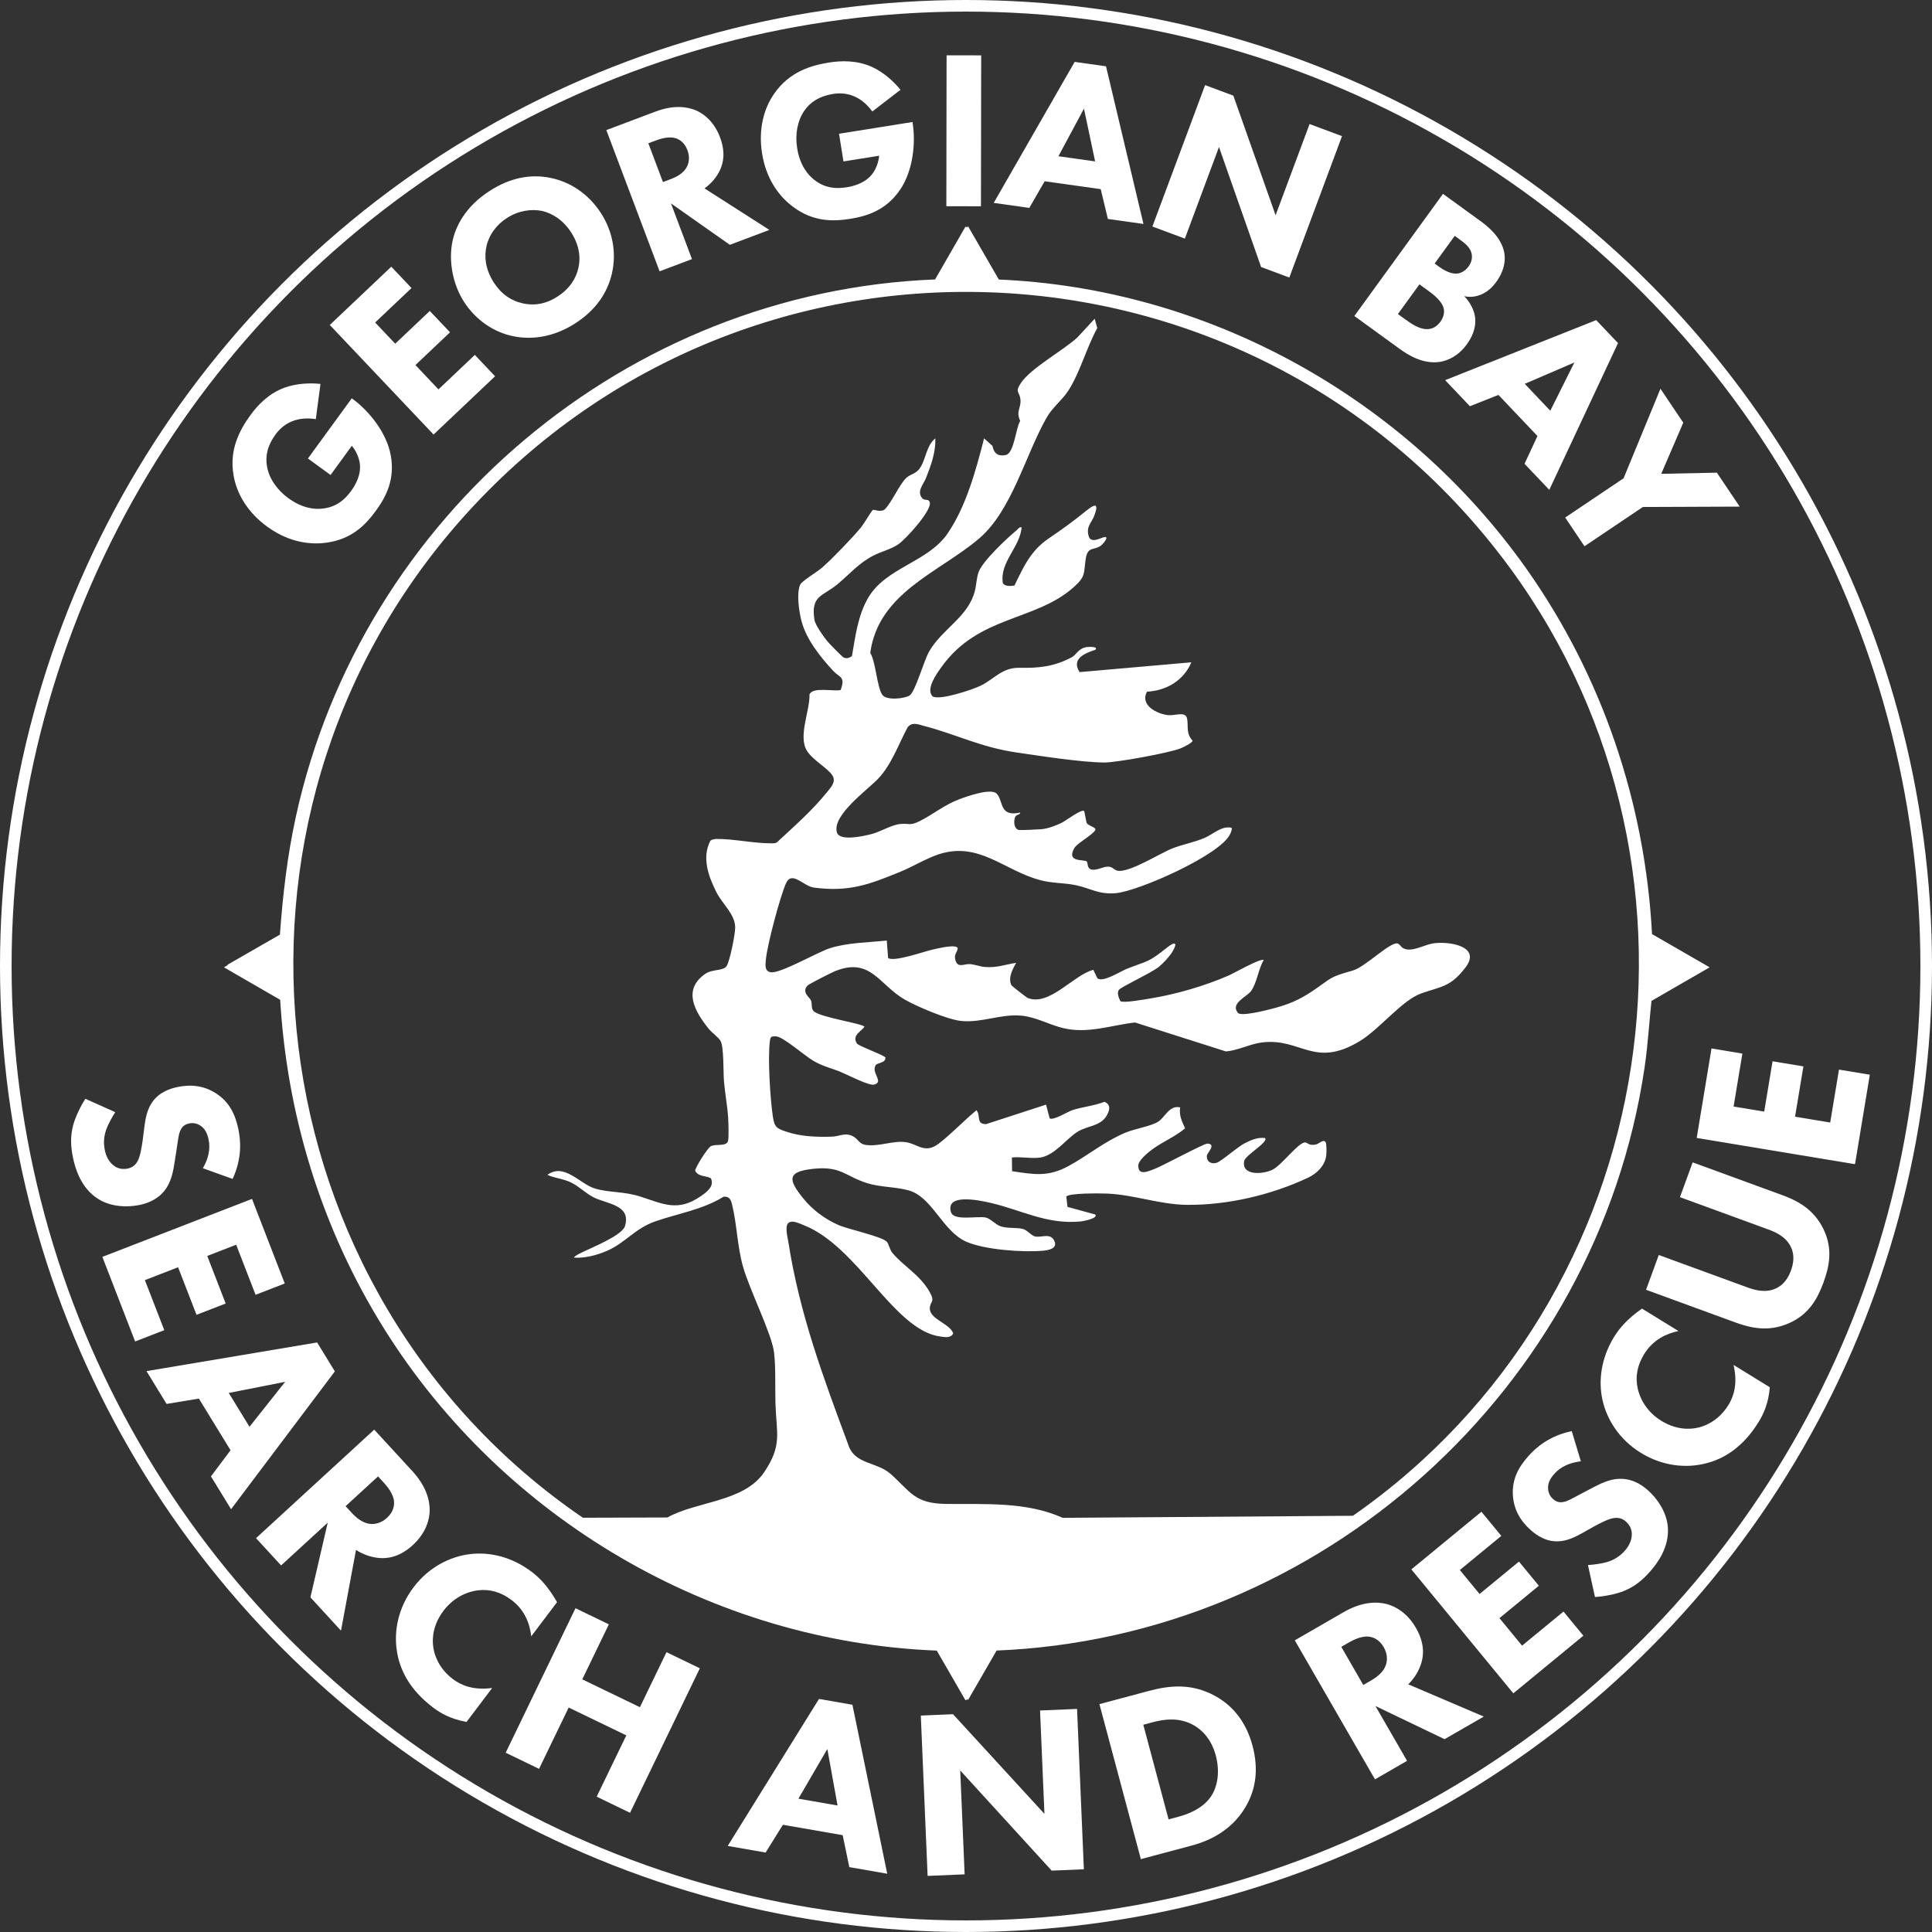 <svg xmlns="http://www.w3.org/2000/svg" id="Layer_1" viewBox="0 0 666.46 666.46"><rect x="0" y="0" width="666.46" height="666.46" fill="#333333" stroke="none"/><defs><style>      .st0 {        fill: none;        stroke: #fff;        stroke-miterlimit: 10;        stroke-width: 4px;      }      .st1 {        fill: #fff;      }    </style></defs><path class="st1" d="M343.88,96.4c72.71,2.88,140.91,40.74,182.64,99.76,26.17,37.01,41.02,80.86,43.37,126.26l18.13,10.41-18.12,10.43c-.94,8.32-1.36,16.7-2.59,25-16.39,111.01-111.69,196.79-224.02,201.13-3.12,4.81-5.5,10.12-8.55,14.96-.34.53-1.05,2.4-1.75,2.08l-9.84-17.04c-77.51-3.04-149.58-45.51-190.52-110.83-21.75-34.71-33.91-74.28-36.07-115.32l-18.13-10.41,18.13-10.41c.99-13.72,2.57-27.35,5.52-40.79,22.7-103.58,114.12-181.1,220.49-185.23l10.42-18.13c.74-.18.99.64,1.29,1.1,3.44,5.34,6.2,11.61,9.6,17.03ZM358.9,399.29c-2.86.48-6.84-.35-9.84,0l.07,4.73c7.65,1.14,12.42,2.03,19.44-1.77,6.64-3.6,12.38-8.48,19.66-11.53,3.3-1.38,8.71-2.19,11.16-3.71,2.62-1.63,3.96-5.89,7.72-5-.45,2.73.62,4.85,1.71,7.21-3.65,3.1-8.56,4.96-12.23,7.95-1.19.97-3.84,3.25-3.91,4.74-.18,3.74,3.18,2.24,5.3,1.45,3-1.11,17.26-8.89,18.49-8.86,3.29.09-.08,3.26-.15,4.14-.18,2.06,1.49,3.06,3.4,2.46,1.63-.51,7.15-5.44,9.61-6.7,2.17-1.12,4.54-2.16,7.05-1.83,1.37,1.34-6.79,5.89-7.19,7.93-1,5.17,6.51,4.61,9.74,3.02s8.74-9.23,11.2-9.43c.84-.07,1.46,1.36,4.02.65.86-.24,2.42-1.88,3.12-.75.41.66.33,3.63.23,4.58-.38,3.48-3.19,6.24-6.24,7.67-12.71,6-27.95,9.55-41.96,9.38-9.24-.12-18.04-3.47-27.35-3.88-2.09-.09-13.28-.25-14.11,1.04l.4,3.55,9.61,2.63c1.02,1.35-4.31,2.32-5.04,2.39-11.83,1.15-20.61-4.06-31.42-6.48-3.2-.72-15.33-3.41-13.34,3.26.95,3.19,9.11,1.23,12.04,1.88,1.54.34,3.35,2.45,5.13,3.03,2.35.76,5.12.37,7.34.82,1.84.37,3.05,2.34,4.53,2.67,2.16.49,5.26-1.39,6.62,1.54,1.2,2.59-1.91,3.19-3.82,3.37-6.87.64-20.37-.31-26.65-3.14-8.15-3.67-11.63-15.37-19.77-17.66-4.52-1.27-9.66-1.05-14.3-2.49-7.54-2.35-8.96-5.93-18.41-4.98s-8.88,3.78-3.65,10.25c3.14,3.89,7.43,7.09,12,9.11,3.54,1.56,14.99,3.96,16.77,5.79.77.79.96,2.66,1.93,3.83,3.75,4.57,9.54,7.58,12.88,13.52,2.06,3.66.08,3.15.06,5.67-.04,3.77,6.94,5.22,8.09,8.65-.9,1.66-2.72,1.27-4.34,1.07-16.12-1.99-28.5-31.2-47.4-38.49-1.56-.6-3.99-1.91-5.31-.53-1.05,1.37-.07,4.89.2,6.61,3.81,24.49,12.03,46.58,20.6,69.62,2.19,7.05,9.75,5.81,14.71,10.24,6.82,6.09,8.16,10.14,19.03,10.28,13.36.17,27.71-.87,40.26,4.8l100.1-.71c107.69-74.96,131.32-227.44,50.55-331.8-89.47-115.6-261.56-121.25-358.41-11.57-91.58,103.71-71.49,266.32,42.24,344.05l29.16-.09c10.12-5.66,26.39-5.3,33.36-15.59,6.36-9.4,4.21-13.33,3.91-23.88-.16-5.59.14-11.76-.46-17.3-.69-6.4-8.61-21.99-10.8-29.99-1.95-7.15-2.05-14.58-3.72-21.23-.41-1.64-.87-2.79-2.88-2.68-7.3,4.52-15.81,5.8-23.64,8.54-7.02,2.45-10.36,7.48-16.69,10.18-3.51,1.5-7.52,2.55-11.36,2.31.45-.71,1.98-1.38,2.77-1.78,3.17-1.6,13.91-5.84,14.88-9.11,2.19-7.41-6.32-7.57-10.95-9.97-2.66-1.38-4.84-3.65-7.5-4.98-2.94-1.47-5.47-1.44-8.32-2.71,5.81-4.28,11.21,3.16,16.39,4.71,5.07,1.52,9.86.88,15.87,2.84,7.8,2.54,12.81,5.24,20.66-.2,2.1-1.46,4.78-3.42,3.47-6.18-1.8-1-4.36-.44-5.41-2.6-.07-.99,4.24-7.8,5.35-8.43,1.65-.94,5.3.19,5.95-1.73.37-1.1.17-6.52.07-8.07-.24-3.99-1.08-8.43-1.43-12.48-.27-3.09,0-12.19-1.23-14.13-.84-1.34-2.95-2.75-4.04-4.11-4.75-5.93-9.16-13.4-1.22-18.94,2.51-1.75,6.17-.93,7.38-2.69,1.11-1.61,3.02-11.21,2.97-13.38-.09-4.64-4.48-8.08-6.53-12.21-2.73-5.49-5.03-11.82-2.03-17.66.39-.39,1.49-.61,2.06-.62,6.01-.05,13.25,1.59,19.19,1.51.58,0,1.14,0,1.66-.3,5.8-5.37,12.33-11.12,17.27-17.28,1.33-1.66,3.27-3.54,1.96-5.77-1.45-2.46-6.72-5.26-8.78-8.49-3.2-5.02.97-13.74.84-19.54,1.15-2.68,8.24-.93,10.74-1.5,1.74-4.75-.4-4.25-2.61-6.65-4.34-4.71-9.18-10.7-10.85-16.98-.87-3.28-1.85-9.55-.53-12.67.53-1.26,5.97-4.5,7.55-5.89,3.67-3.23,10.32-10.13,13.45-13.9.86-1.03,3.74-5.83,4.05-6.01.54-.3,2.56.93,4.14-.2,2.63-2.73,4.91-8.4,7.4-10.83,1.37-1.34,3.16-1.35,4.53-3.14,2.28-2.97,2.38-8.17,5.54-10.53.14,4.82-1.51,9.36-3.27,13.76-.86,2.14-3.41,4.68-1.09,7.05.7.72,2.33-.15,2.47,1.51.25,3-8.21,12.33-10.82,14.15s-6.02,2.55-8.89,4.07c-5.09,2.69-8.03,6.36-12.24,9.83-5.02,4.14-9.21,3.75-7.87,12.22.29,1.83,3.25,5.95,4.52,7.47.62.75,5.08,5.31,5.54,5.52,1.06.49,1.96.14,2.88-.48,1.15-6.73,2.03-13.91,5.49-19.94,6.15-10.72,20.64-12.32,27.52-22.39,6.43-9.43,9.76-21.87,12.57-32.78l2.9,2.62c.49,2.54,1.82,3.64,4.52,3.14,2.98-.56,3.51-9.42,5.04-11.78-1.66-3.41.52-4.56.04-7.69-.4-2.59-1.94-2.22.25-5.46,3.46-5.11,14.4-11.06,19.41-15.62l5.99-6.48.89,3.24c-3.67,6.6-5.99,15.47-10.05,21.66-2.23,3.41-5.31,5.5-7.48,9.32-7.28,12.83-11.95,31.98-23.21,41.58-13.69,11.68-34.8,18.66-37.56,39.47,1.89,3.05,2.38,12.26,4.21,14.54,1.53,1.91,7.36,1.29,9.32.17s4.95-12.08,6.81-15.26c4.57-7.84,13.38-11.77,15.72-20.75.54-2.08.56-4.32,1.25-6.43,1.23-3.76,9.87-11.87,13.22-14.61.54-.44.77-1.17,1.68-.96-.54,6.83-7.6,11.95-6.49,19.19.61,1.24,2.78,1.1,4.01.88,3.21-6.58,5.6-12.03,11.82-16.25,5.22-3.55,8.07-5.63,12.98-9.57,3.09-2.48,4.38-2.62,2.72,1.76-.96,2.52-2.89,3.71-1.91,7.01.75,2.52,3.68.83,5.04.43,2.49-.73-.05,2.32-.93,2.92-2.4,1.64-4.47.15-5.13,4.47-.77,5.06.14,5.96-4.13,9.78-13.17,11.78-32.79,9.71-45.53,27.41-1.72,2.39-5.63,7.73-3.17,10.28,2.47,1.46,13.67-2.29,16.5-3.66,4.91-2.38,7.43-6.33,13.51-6.21,6.63.13,11.82-.38,17.94-3.6,1.73-.91,2.23-3.01,5.1-3.53.47-.09,4.31-.33,3.09.92-3.67,1.23-8.36,3.09-5.44,7.7l38.55-3.38c-2.62,6.27-8.52,9.75-15.29,10.14-2.51,4.69,3.49,7.7,7.37,8.09,2.38.24,5.97-1.46,6.47,1.21s-.47,5,1.89,7.6c-.14.82-3.22,2.26-4.11,2.63-3.67,1.54-22.19,4.92-26.3,4.89-8.09-.06-21.8-2.22-30.19-3.44-12.65-1.83-20.68-6.23-32.08-9.18-1.99-.51-3.93-1.48-5.59.42-3.16,5.87-5.52,12.81-10.12,17.71-3.68,3.92-16.04,12.65-14.31,18.6.94,3.21,9.37,1.24,11.9.59,3.18-.82,6.86-3.17,9.97-3.49s3.17.76,6.67-.98c4.71-2.34,8.28-5.49,13.6-7.52,2.57-.98,10.96-4.01,12.98-1.96,2.43,2.47.73,8.14,8.13,6.51-.01.84-1.27.59-1.69,1.42-.67,1.34-.58,4.16,1.19,4.6.42.11,6.97-.18,7.93-.28,2.21-.22,4.9-1.25,6.9-2.22,1.34-.65,6.87-4.89,7.74-4.02l.76,3.81c.18,1.24,3.45,1.72,3.08,2.67-.61,1.54-6.29,4.6-7.22,6.22-2.97,5.18,3.31,3.83,4.25,4.68.46.41-.05,2.5,1.79,2.81s3.94-1.13,5.75-1.02c1.38.08,1.9,1.13,2.97,1.38,3.92.93,14.76-5.99,19-7.67,3.58-1.42,7.58-2.08,11.21-3.66,3-1.31,5.85-4.28,9.28-3.44.13.79-.23,1.42-.53,2.11-3.16,7.17-31.73,19.81-39.54,20.44-5.87.47-8.5-1.65-13.56-2.74-4.32-.92-8.04-.59-12.58-1.81-12.36-3.33-20.99-13.38-34.81-8.89-4.23,1.38-8.92,4.25-13.19,6-10.82,4.44-17.84,7.11-29.93,5.49-3.65-.49-7.61-6.03-9.64-1.4s-6.45,21.15-6.9,26.21c-.16,1.8-.57,4.09,1.73,4.41,3.3.47,16.1-6.94,20.31-8.29,6.12-1.96,13.28-1.97,19.66-2.66l.45,6.03c2.09,1.46,12.46-2.28,15.38-2.91,1.48-.32,8.23-2.04,8.64-.45-.2,1.59-1.24,1.9-.88,3.71.68,3.35,2.94,1.66,4.95,1.75,1.78.08,3.53.85,5.29.99,4.13.34,6.87-.81,10.79-1.43-1.2,2.19-2.83,5.08-1.67,7.67.15.33,5.3,4.31,5.63,4.44,7.5,3.04,15.8-7.95,22.68-9.69l1.38,2.9c1.9,1.6,8.03-2.43,10.24-3.29,7.58-2.94,7.22-2.07,13.81-7.3,2.63-2.09,3.85-1.96,1.87,1.39-1.03,1.74-3.2,4.04-4.77,5.31-2.59,2.09-12.89,6.81-13.71,7.9-.78,1.03-.05,2.78.5,3.89,1.04.73,8.42-.61,10.19-.9,9.06-1.47,18.7-4.29,27.11-7.92,1.86-.8,11.11-6.11,12.15-5.36-1.81,2.98-2.38,8.01-4.39,10.72-1.47,1.98-7.28,4.24-4.49,7.51,1.13,1.33,10.01-.97,11.96-1.48,5.37-1.4,9.07-2.93,13.67-6.01,6.98-4.67,5.39-4.71,13.99-7.13,4.31-1.21,12.93-10.03,15.46-9.32.69.19,1.15,1.19,1.82,1.57,2.9,1.66,7.16-1.08,10.33-1.59,5.29-.86,16.98.84,11.22,8.33-5.1,6.63-8.03,6.42-15.13,8.87-6.7,2.31-14.44,12.38-21.37,16.54-15.74,9.45-20.16-1.22-33.66.41-4.08.49-8.28,2.79-12.48,3.1l-31.33-9.98c-8.55.98-16.32,4.01-24.9,1.91-4.87-1.19-9.33-3.84-14.44-4.28-7.06-.6-13.57,2.53-20.57,1.85-4.68-.45-15.25-4.94-19.5-7.37-8.83-5.04-11.8-14.85-24.16-9.78-1.24.51-8.94,4.41-9.43,4.96-2.06,2.31.7,3.95,1.2,5.05.54,1.21-.06,2.95,1.07,3.86,2.61,2.12,16.58,4.12,17.41,5.26-1.28,1.8-4.35,2.91-2.64,5.76.52.86,8.41,3.63,9.84,4.8.25,2.03-2.82,1.8-3.36,2.75-1.57,2.75,2.97,5.63-.47,6.65-1.76.52-9.26-3.41-11.54-4.34-3.43-1.41-6.07-1.87-9.54-3.9-2.86-1.67-10.38-8.28-12.76-8.39-1.68-.08-1.98.08-2.18,1.69-.74,6.03.11,19.66,1.03,25.88.56,3.82,1.31,4.17,4.74,5.33,4.94,1.68,10.44,1.86,15.62,1.69,2.86-.09,4.74-1.65,7.59.05,1.46.87,1.92,2.46,3.94,2.78,4.64.74,9.37-1.52,13.9-.94,4.09.52,6.62,4.24,11.49.48,4.47-3.45,8.6-7.88,12.97-11.49,1.56,1.85-.25,4.86,3.35,4.79l20.65-6.71,1.25,4.73c1.27.82,6.18-2.29,7.84-2.83,3.58-1.17,7.5-1.48,11.05-2.88,2.42.96,1.78,3.17.64,4.98-2.16,3.44-6.38,3.28-9.67,5.21-4.03,2.36-7.91,8.18-13.04,9.03Z"></path><g><path class="st1" d="M106.23,158.15l15.11-20.74.44.32c5.11,3.72,11.55,11.19,13.02,19.37,1.48,8.18-1.52,14.14-5.13,19.09-3.65,5.01-8.4,9.8-17.01,11.01-4.3.6-12.11.58-20.5-5.53-6.88-5.01-10.54-11.51-11.58-17.64-1.62-9.04,2.24-15.92,5.84-20.87,2.51-3.45,6.27-7.42,11.69-9.42,3.95-1.44,8.69-1.72,12.44-1.3l-1.61,12.16c-2.23-.38-4.85-.37-7.24.39-2.76.87-4.94,2.54-6.68,4.92-2.79,3.82-3.58,7.56-2.89,11.13.77,4.11,3.45,7.98,7.37,10.83,4.79,3.49,9.16,3.99,12.21,3.52,4.3-.61,7.12-2.87,9.44-6.07,3.01-4.13,3.16-7.38,3.02-8.92-.02-.5-.29-3.57-2.79-6.64l-7.35,10.09-7.82-5.7Z"></path><path class="st1" d="M141.96,99.36l-12.55,11.89,6.92,7.31,11.93-11.3,6.98,7.37-11.93,11.3,7.94,8.39,12.55-11.89,6.98,7.37-21.22,20.1-35.8-37.8,21.22-20.1,6.98,7.37Z"></path><path class="st1" d="M189.99,61.38c6.68,1.38,13.05,5.46,17.38,12.24,3.74,5.85,5.47,13.18,3.7,20.78-1.53,6.53-5.42,12.54-12.74,17.21-8.17,5.21-15.82,5.47-21.11,4.4-6.7-1.28-13.1-5.53-17.21-11.98-4.03-6.32-5.3-14.49-3.89-20.94,1.05-4.84,4.25-11.79,12.94-17.33,6.8-4.34,13.82-5.86,20.93-4.38ZM167.81,84.99c-.72,3.05-.62,7.53,2.49,12.39,2.56,4.01,5.93,6.4,10.29,7.32,4.53.9,8.26-.18,11.65-2.35,4.44-2.84,6.53-6.48,7.28-9.92.65-2.73.77-7.16-2.47-12.22-2.9-4.54-6.87-6.73-10.09-7.45-3.5-.73-8.01-.16-12,2.38-3.79,2.42-6.31,5.97-7.15,9.84Z"></path><path class="st1" d="M226.14,38.49c6.17-2.33,10.78-1.73,13.93-.42,2.78,1.21,6.27,3.89,8.31,9.29,1.16,3.07,1.94,7.11-.03,11.35-1.06,2.24-2.91,4.6-5.34,6.27l22.39,14.33-13.64,5.14-20.3-14.28,7.24,19.21-11.17,4.21-18.37-48.71,16.98-6.4ZM228.69,62.8l2.54-.96c2.03-.77,4.71-2.02,5.88-4.63.49-1.1.93-3.02.02-5.43-1.05-2.78-2.9-3.74-4.12-4.12-2.34-.7-5.29.24-6.75.79l-2.61.98,5.04,13.36Z"></path><path class="st1" d="M289.42,46.14l25.34-4.05.09.54c1,6.24.3,16.08-4.42,22.92-4.72,6.84-11.05,8.96-17.1,9.93-6.12.98-12.87,1.03-19.82-4.18-3.48-2.6-8.99-8.12-10.63-18.38-1.34-8.4.65-15.59,4.23-20.67,5.23-7.55,12.81-9.72,18.86-10.68,4.21-.67,9.68-.84,14.93,1.56,3.81,1.76,7.38,4.91,9.73,7.85l-9.72,7.48c-1.32-1.84-3.18-3.68-5.4-4.83-2.57-1.33-5.29-1.68-8.2-1.22-4.67.75-7.87,2.84-9.9,5.85-2.35,3.46-3.18,8.1-2.42,12.87.94,5.86,3.68,9.29,6.17,11.11,3.48,2.61,7.07,2.98,10.98,2.35,5.05-.81,7.45-3.01,8.44-4.19.33-.37,2.31-2.74,2.7-6.68l-12.32,1.97-1.53-9.56Z"></path><path class="st1" d="M338.47,19.11l-.08,52.05-11.94-.02.08-52.06,11.94.02Z"></path><path class="st1" d="M379.71,65.25l-19.35-2.72-5.29,9.19-12.28-1.73,27.92-48.64,10.82,1.52,12.92,54.39-12.28-1.73-2.47-10.28ZM377.77,55.68l-3.85-18.2-8.81,16.42,12.67,1.78Z"></path><path class="st1" d="M397.53,78.14l18.18-48.78,9.74,3.63,14.58,41.25,11.72-31.45,11.19,4.17-18.18,48.78-9.73-3.63-14.53-41.39-11.77,31.59-11.19-4.17Z"></path><path class="st1" d="M510.57,76.15c2.26,1.64,7.31,5.5,8.33,10.96.82,4.55-1.43,8.31-2.76,10.15-1.19,1.64-2.82,3.35-5.28,4.37-2.35.99-4.43.83-5.76.55,1.78,1.77,3.3,4.42,3.71,7.03.37,2.39-.05,5.75-2.75,9.48-3.07,4.23-6.63,5.7-9.45,6.16-5.88.84-11.08-2.55-13.66-4.41l-15.75-11.43,30.57-42.14,12.8,9.29ZM482.23,108.34l2.32,1.68c2.45,1.78,5.44,3.85,8.39,3.48,1.47-.18,2.85-1.02,3.95-2.54,1.24-1.71,1.37-3.34,1.16-4.37-.55-2.81-3.81-5.18-5.76-6.59l-2.64-1.91-7.42,10.23ZM494.88,90.9l1.57,1.14c1.32.96,3.65,2.36,5.77,2.35,1.33,0,3.07-.67,4.4-2.5,1.33-1.83,1.28-3.61.94-4.72-.6-2.08-2.48-3.44-4.24-4.72l-1.5-1.09-6.92,9.54Z"></path><path class="st1" d="M530.35,150.4l-13.45-14.17-9.85,3.9-8.54-8.99,52.11-20.72,7.53,7.93-23.71,50.63-8.54-8.99,4.46-9.58ZM534.79,141.69l8.3-16.65-17.11,7.37,8.81,9.28Z"></path><path class="st1" d="M560.07,164.98l12.72-30.88,7.87,11.71-7.61,17.64,19.2-.4,7.87,11.71-33.4.13-20.14,13.55-6.66-9.91,20.14-13.54Z"></path></g><g><path class="st1" d="M69.97,403.01c2.8-4.83,2.31-8.38,1.98-9.92-.36-1.71-1.05-3.77-2.98-4.89-.98-.64-2.32-.95-3.7-.66-1.3.27-2.19.88-2.75,1.85-.94,1.56-1.04,3.53-1.65,7.47l-.69,4.39c-.4,2.54-1,5.72-2.58,8.26-2.34,3.8-6.07,5.43-9.23,6.1-5.6,1.18-10.89.26-14.41-1.97-6.05-3.73-8.01-10.61-8.76-14.19-.82-3.9-.97-7.43.01-11.2.8-3.05,2.65-6.75,4.25-9.21l10.3,4.61c-1.09,1.67-2.5,4.26-3.08,5.91-.85,2.39-1.04,4.72-.51,7.23.34,1.62,1.15,3.83,3.07,5.29,1.12.87,2.77,1.45,4.8,1.03,1.79-.38,2.77-1.35,3.5-2.69.91-1.72,1.43-5.31,1.67-6.97l.6-4.79c.36-2.71.88-5.87,2.71-8.46,2.41-3.48,6.14-4.69,8.74-5.23,4.79-1.01,9.16-.4,13.18,2.14,4.7,3,6.72,7.32,7.78,12.36.79,3.74,1.4,9.88-1.97,17.21l-10.28-3.69Z"></path><path class="st1" d="M88.16,446.64l-6.69-17.26-9.98,3.87,6.36,16.41-10.06,3.9-6.36-16.41-11.45,4.44,6.69,17.26-10.06,3.9-11.3-29.18,51.62-20,11.3,29.18-10.06,3.9Z"></path><path class="st1" d="M79.53,500.28l-10.93-17.83-11.13,1.85-6.94-11.32,58.87-9.89,6.11,9.98-35.8,47.54-6.94-11.32,6.75-9ZM86.06,492.19l12.3-15.52-19.45,3.84,7.16,11.68Z"></path><path class="st1" d="M142.23,507.45c4.77,5.2,6.04,10.01,6,13.65-.08,3.23-1.33,7.76-5.85,11.91-2.57,2.36-6.25,4.73-11.23,4.46-2.64-.17-5.71-1.07-8.34-2.82l-5.18,27.86-10.55-11.49,5.97-25.77-16.08,14.76-8.65-9.41,40.77-37.44,13.14,14.3ZM119.22,519.57l1.96,2.14c1.57,1.71,3.89,3.87,6.94,4,1.29.05,3.36-.27,5.38-2.12,2.32-2.13,2.53-4.36,2.42-5.71-.24-2.59-2.37-5.15-3.49-6.38l-2.02-2.2-11.19,10.27Z"></path><path class="st1" d="M160.92,593.99c-5.41-.97-8.89-2.97-11.53-4.97-8.14-6.16-11.54-13.09-12.49-19.54-1.07-6.84.42-14.87,5.78-21.96,5.26-6.95,12.57-10.58,19.45-11.41,6.76-.82,14.4.9,21.29,6.11,2.91,2.2,5.84,5.35,8.74,10.46l-8.91,11.79c-.45-4.09-2.07-8.96-6.77-12.51-3.71-2.8-7.59-3.86-11.61-3.36-4.25.53-8.68,2.81-11.88,7.04-3.45,4.57-4.05,9.21-3.52,12.64.23,1.63,1.3,6.81,6.73,10.92,2.65,2,6.77,3.98,13.58,3.09l-8.86,11.72Z"></path><path class="st1" d="M200.86,579.31l19.88,9.6,9.17-18.98,11.51,5.56-24.08,49.85-11.51-5.56,10.22-21.15-19.88-9.6-10.22,21.15-11.51-5.56,24.08-49.85,11.51,5.56-9.17,18.98Z"></path><path class="st1" d="M290.68,633.06l-20.61-3.59-5.96,9.58-13.08-2.28,31.49-50.71,11.53,2.01,12.01,58.29-13.08-2.28-2.29-11.02ZM288.92,622.81l-3.52-19.48-9.98,17.14,13.49,2.35Z"></path><path class="st1" d="M319.99,647.12l-2.35-55.32,11.11-.47,31.54,34.38-1.52-35.66,12.77-.54,2.35,55.31-11.11.47-31.54-34.55,1.52,35.83-12.77.54Z"></path><path class="st1" d="M396.18,583.33c7.06-1.89,14.79-2.83,23.06,1.74,5.95,3.31,10.59,8.77,12.82,17.11,2.25,8.42.99,15.29-2.24,20.87-5.38,9.43-14.46,12.45-18.95,13.65l-17.32,4.63-14.29-53.48,16.92-4.52ZM403.12,627.61l3.29-.88c2.57-.69,8.12-2.43,11.22-6.87,2.24-3.18,3.35-8.37,1.76-14.3-1.54-5.77-4.85-8.84-7.5-10.37-5.08-2.94-10.44-2.11-14.21-1.1l-3.29.88,8.72,32.64Z"></path><path class="st1" d="M463.47,556.14c6.11-3.53,11.08-3.71,14.63-2.88,3.13.78,7.28,2.99,10.35,8.31,1.74,3.02,3.25,7.13,1.9,11.93-.74,2.54-2.28,5.34-4.57,7.52l26.06,11.13-13.52,7.8-23.85-11.44,10.91,18.91-11.07,6.39-27.66-47.96,16.82-9.71ZM470.28,581.24l2.52-1.45c2.01-1.16,4.62-2.95,5.41-5.9.33-1.25.47-3.34-.9-5.71-1.58-2.73-3.7-3.42-5.05-3.6-2.59-.33-5.54,1.19-6.98,2.02l-2.59,1.49,7.59,13.16Z"></path><path class="st1" d="M517.88,529.83l-14.29,11.76,6.8,8.27,13.59-11.18,6.86,8.33-13.59,11.18,7.8,9.49,14.29-11.76,6.86,8.33-24.17,19.88-35.17-42.76,24.17-19.88,6.86,8.33Z"></path><path class="st1" d="M545.34,504.1c-5.55.63-8.1,3.13-9.15,4.31-1.16,1.3-2.4,3.08-2.15,5.3.07,1.17.62,2.43,1.67,3.37.99.88,2.01,1.23,3.12,1.11,1.81-.17,3.45-1.27,6.99-3.12l3.93-2.06c2.28-1.19,5.19-2.6,8.18-2.84,4.45-.38,7.98,1.64,10.4,3.79,4.28,3.8,6.69,8.59,7,12.75.6,7.08-3.76,12.75-6.19,15.48-2.64,2.98-5.39,5.2-9.01,6.65-2.93,1.17-7,1.89-9.93,2.06l-2.42-11.02c1.99-.12,4.91-.53,6.58-1.04,2.42-.73,4.41-1.97,6.12-3.89,1.1-1.24,2.39-3.2,2.43-5.61.03-1.41-.48-3.09-2.03-4.46-1.37-1.21-2.73-1.42-4.25-1.21-1.92.29-5.11,2.01-6.59,2.8l-4.21,2.37c-2.39,1.32-5.24,2.78-8.41,2.86-4.22.13-7.42-2.14-9.41-3.91-3.66-3.25-5.78-7.12-6.12-11.86-.39-5.56,1.88-9.75,5.3-13.6,2.53-2.86,7.11-7.01,15-8.66l3.15,10.45Z"></path><path class="st1" d="M610.51,478.55c-.45,5.48-2.11,9.13-3.85,11.96-5.35,8.7-11.93,12.74-18.25,14.3-6.71,1.72-14.85,1-22.41-3.65-7.42-4.57-11.73-11.51-13.22-18.27-1.46-6.65-.48-14.43,4.05-21.78,1.91-3.11,4.77-6.32,9.58-9.7l12.58,7.74c-4.02.84-8.72,2.92-11.81,7.94-2.44,3.96-3.12,7.92-2.24,11.88.94,4.18,3.62,8.37,8.15,11.15,4.88,3,9.56,3.15,12.92,2.29,1.6-.38,6.66-1.95,10.22-7.74,1.74-2.83,3.31-7.12,1.78-13.82l12.51,7.7Z"></path><path class="st1" d="M614.69,412.22c4.99,1.83,10.92,4.7,14.34,11.79,3.32,6.87,1.99,12.92,0,18.38-2,5.46-4.89,10.94-11.86,14.04-7.18,3.21-13.57,1.58-18.56-.25l-30.79-11.26,4.39-12,30.48,11.15c2.26.83,6.14,2.07,9.73.47,3.03-1.28,4.55-3.99,5.38-6.25.83-2.26,1.42-5.31-.08-8.25-1.71-3.54-5.47-5.1-7.73-5.92l-30.48-11.15,4.39-12,30.79,11.26Z"></path><path class="st1" d="M601.05,363.45l-3.03,18.26,10.56,1.75,2.88-17.36,10.64,1.76-2.88,17.36,12.12,2.01,3.03-18.26,10.64,1.76-5.11,30.87-54.61-9.05,5.11-30.87,10.64,1.76Z"></path></g><polygon class="st1" points="333.93 78.03 322.28 98.22 345.59 98.22 333.93 78.03"></polygon><polygon class="st1" points="77.25 333.69 97.44 345.35 97.44 322.04 77.25 333.69"></polygon><polygon class="st1" points="589.75 333.69 569.55 322.04 569.55 345.35 589.75 333.69"></polygon><polygon class="st1" points="333.93 586.44 345.59 566.25 322.28 566.25 333.93 586.44"></polygon><circle class="st0" cx="333.23" cy="333.23" r="331.23"></circle></svg>